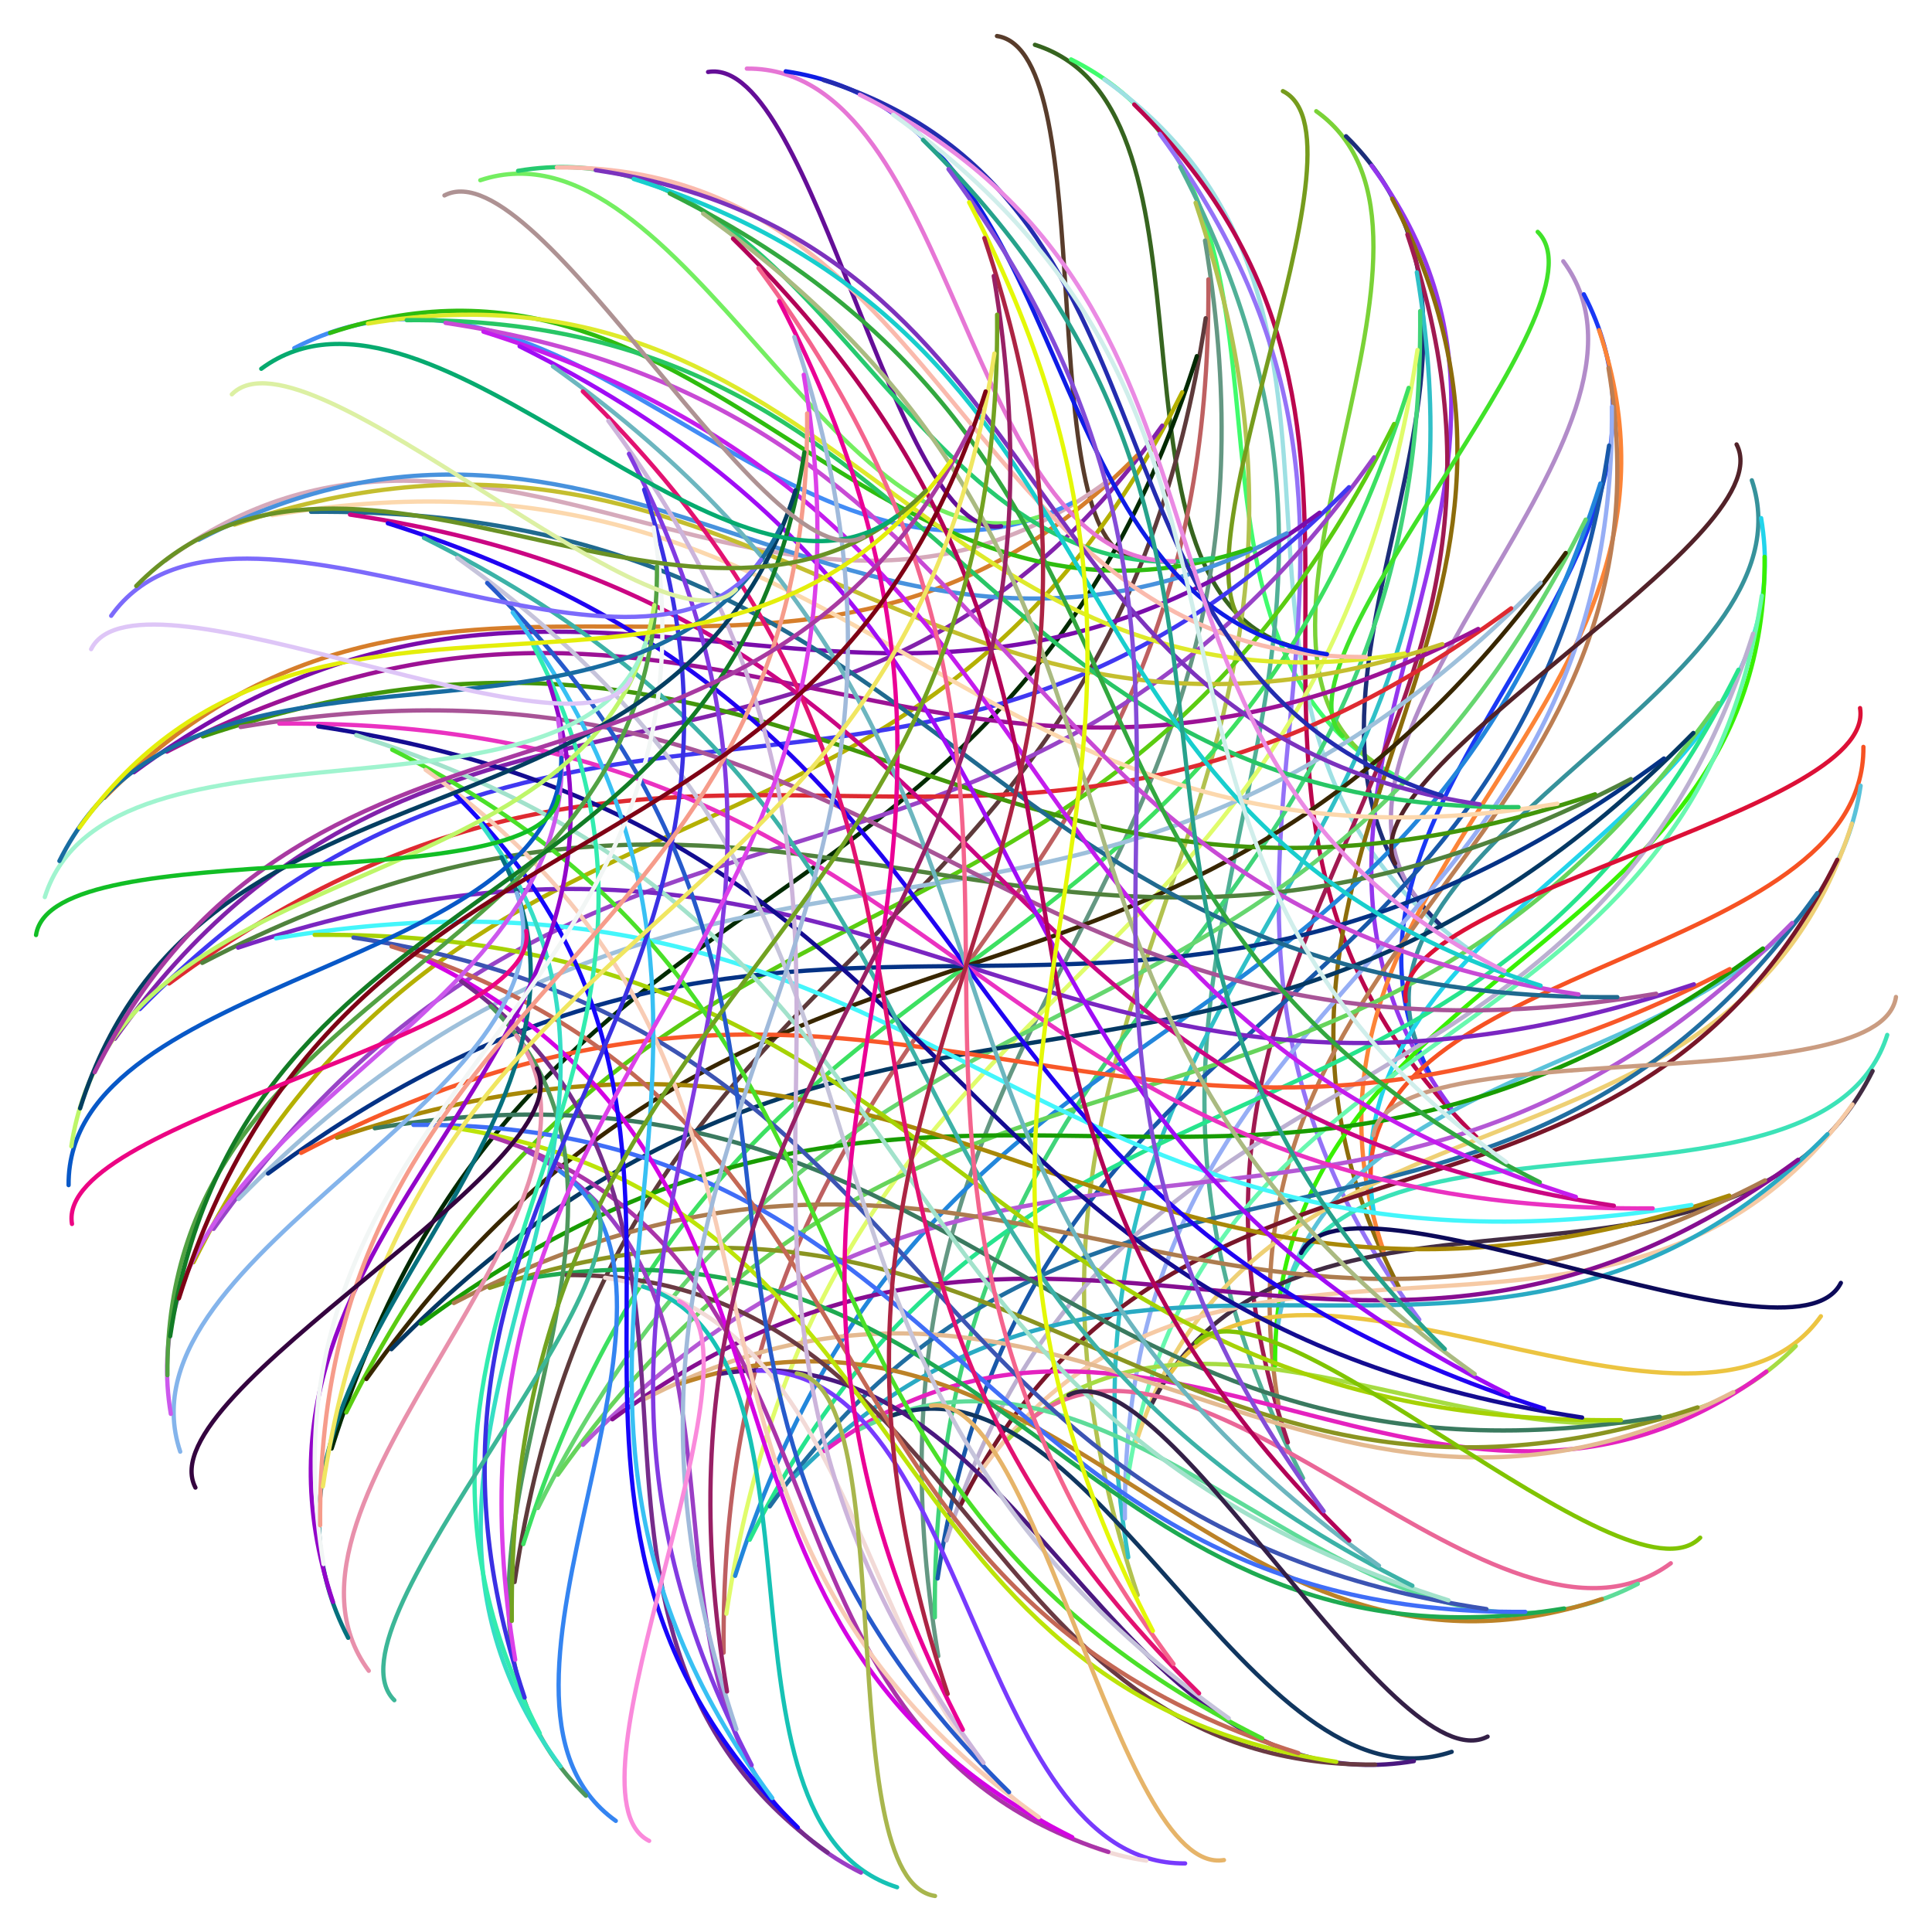 <?xml version="1.0" encoding="UTF-8"?>
<svg enable-background="new 0 0 1662 1662" version="1.1" viewBox="0 0 1662 1662" xml:space="preserve" xmlns="http://www.w3.org/2000/svg">
<path d="m824.25 31.028c83.945-0.708 167.48 11.8 247.54 37.067s155.64 62.977 223.96 111.75c68.33 48.769 128.56 107.99 178.47 175.49s88.895 142.43 115.51 222.05c26.614 79.618 40.531 162.93 41.24 246.87 0.708 83.945-11.8 167.48-37.067 247.54s-62.977 155.64-111.75 223.96c-48.769 68.33-107.99 128.56-175.49 178.47s-142.43 88.895-222.05 115.51c-79.618 26.614-162.93 40.531-246.87 41.24-83.945 0.708-167.48-11.8-247.54-37.067s-155.64-62.977-223.97-111.75-128.56-107.99-178.47-175.49-88.895-142.43-115.51-222.05-40.531-162.93-41.24-246.87 11.8-167.48 37.067-247.54 62.978-155.64 111.75-223.97 107.99-128.56 175.49-178.47 142.43-88.895 222.05-115.51 162.93-40.531 246.87-41.24z" display="none"/>

	
		<path d="m857.64 31c91.108 13.643 27.879 435.89 118.99 449.53" fill="none" stroke="#583C2B" stroke-linecap="round" stroke-miterlimit="10" stroke-width="3.681"/>
	
	
		<path d="m890.28 38.545c173.54 54.772 45.037 461.93 218.58 516.7" fill="none" stroke="#36641F" stroke-linecap="round" stroke-miterlimit="10" stroke-width="3.681"/>
	
	
		<path d="m921.34 51.102c239.23 119.36 48.615 501.4 287.85 620.76" fill="none" stroke="#40FC6D" stroke-linecap="round" stroke-miterlimit="10" stroke-width="3.681"/>
	
	
		<path d="m950.05 68.364c281.74 201.09 33.713 548.61 315.46 749.7" fill="none" stroke="#9EE0E3" stroke-linecap="round" stroke-miterlimit="10" stroke-width="3.681"/>
	
	
		<path d="m975.7 89.903c296.92 291.95-2.418 596.39 294.5 888.35" fill="none" stroke="#BA064D" stroke-linecap="round" stroke-miterlimit="10" stroke-width="3.681"/>
	
	
		<path d="m997.67 115.19c283.28 383.06-60.001 636.92 223.28 1020" fill="none" stroke="#9472F7" stroke-linecap="round" stroke-miterlimit="10" stroke-width="3.681"/>
	
	
		<path d="m1015.4 143.6c242.15 465.5-136.62 662.53 105.54 1128" fill="none" stroke="#50B097" stroke-linecap="round" stroke-miterlimit="10" stroke-width="3.681"/>
	
	
		<path d="m1028.5 174.44c177.56 531.18-227.37 666.54-49.804 1197.7" fill="none" stroke="#B2C24F" stroke-linecap="round" stroke-miterlimit="10" stroke-width="3.681"/>
	
	
		<path d="m1036.6 206.95c95.834 573.7-325.28 644.04-229.45 1217.7" fill="none" stroke="#649883" stroke-linecap="round" stroke-miterlimit="10" stroke-width="3.681"/>
	
	
		<path d="m1039.5 240.32c4.969 588.88-421.97 592.48-417 1181.4" fill="none" stroke="#BE6061" stroke-linecap="round" stroke-miterlimit="10" stroke-width="3.681"/>
	
	
		<path d="m1037.2 273.74c-86.138 575.23-508.38 512-594.52 1087.2" fill="none" stroke="#5E3A3B" stroke-linecap="round" stroke-miterlimit="10" stroke-width="3.681"/>
	
	
		<path d="m1029.6 306.37c-168.57 534.11-575.73 405.6-744.3 939.71" fill="none" stroke="#022A03" stroke-linecap="round" stroke-miterlimit="10" stroke-width="3.681"/>
	
	
		<path d="m1017 337.43c-234.26 469.52-616.3 278.9-850.56 748.42" fill="none" stroke="#B4B001" stroke-linecap="round" stroke-miterlimit="10" stroke-width="3.681"/>
	
	
		<path d="m999.79 366.14c-276.78 387.79-624.29 139.76-901.07 527.54" fill="none" stroke="#8222AB" stroke-linecap="round" stroke-miterlimit="10" stroke-width="3.681"/>
	
	
		<path d="m978.25 391.79c-291.95 296.92-596.39-2.418-888.35 294.5" fill="none" stroke="#D67E2B" stroke-linecap="round" stroke-miterlimit="10" stroke-width="3.681"/>
	
	
		<path d="m952.96 413.76c-278.31 205.82-532.17-137.47-810.48 68.35" fill="none" stroke="#D6AABB" stroke-linecap="round" stroke-miterlimit="10" stroke-width="3.681"/>
	
	
		<path d="m924.55 431.51c-237.18 123.38-434.22-255.39-671.4-132" fill="none" stroke="#428CF5" stroke-linecap="round" stroke-miterlimit="10" stroke-width="3.681"/>
	
	
		<path d="m893.71 444.59c-172.59 57.693-307.95-347.23-480.54-289.54" fill="none" stroke="#74EE61" stroke-linecap="round" stroke-miterlimit="10" stroke-width="3.681"/>
	
	
		<path d="m861.2 452.68c-90.865 15.179-161.21-405.94-252.08-390.76" fill="none" stroke="#640E97" stroke-linecap="round" stroke-miterlimit="10" stroke-width="3.681"/>
	
	
		<path d="m1103.6 78.389c82.433 41.129-108.18 423.17-25.749 464.3" fill="none" stroke="#769C1D" stroke-linecap="round" stroke-miterlimit="10" stroke-width="3.681"/>
	
	
		<path d="m1132.3 95.65c148.12 105.72-99.91 453.24 48.212 558.95" fill="none" stroke="#7AD237" stroke-linecap="round" stroke-miterlimit="10" stroke-width="3.681"/>
	
	
		<path d="m1157.9 117.19c190.64 187.45-108.7 491.88 81.931 679.33" fill="none" stroke="#1C2E79" stroke-linecap="round" stroke-miterlimit="10" stroke-width="3.681"/>
	
	
		<path d="m1179.9 142.48c205.82 278.31-137.47 532.17 68.35 810.48" fill="none" stroke="#9436ED" stroke-linecap="round" stroke-miterlimit="10" stroke-width="3.681"/>
	
	
		<path d="m1197.6 170.89c192.17 369.42-186.6 566.46 5.577 935.87" fill="none" stroke="#8C6C0B" stroke-linecap="round" stroke-miterlimit="10" stroke-width="3.681"/>
	
	
		<path d="m1210.7 201.73c151.04 451.85-253.88 587.21-102.84 1039.1" fill="none" stroke="#A01A51" stroke-linecap="round" stroke-miterlimit="10" stroke-width="3.681"/>
	
	
		<path d="m1218.8 234.24c86.454 517.54-334.66 587.89-248.21 1105.4" fill="none" stroke="#30C0C7" stroke-linecap="round" stroke-miterlimit="10" stroke-width="3.681"/>
	
	
		<path d="m1221.7 267.61c4.726 560.06-422.21 563.66-417.48 1123.7" fill="none" stroke="#40D479" stroke-linecap="round" stroke-miterlimit="10" stroke-width="3.681"/>
	
	
		<path d="m1219.4 301.02c-86.139 575.24-508.38 512.01-594.52 1087.2" fill="none" stroke="#E0FC6B" stroke-linecap="round" stroke-miterlimit="10" stroke-width="3.681"/>
	
	
		<path d="m1211.8 333.66c-177.25 561.59-584.4 433.09-761.65 994.68" fill="none" stroke="#3CE061" stroke-linecap="round" stroke-miterlimit="10" stroke-width="3.681"/>
	
	
		<path d="m1199.3 364.72c-259.68 520.46-641.72 329.85-901.4 850.31" fill="none" stroke="#5ACC11" stroke-linecap="round" stroke-miterlimit="10" stroke-width="3.681"/>
	
	
		<path d="m1182 393.42c-325.37 455.87-672.88 207.84-998.26 663.71" fill="none" stroke="#9844C7" stroke-linecap="round" stroke-miterlimit="10" stroke-width="3.681"/>
	
	
		<path d="m1160.5 419.08c-367.88 374.15-672.32 74.804-1040.2 448.95" fill="none" stroke="#4038F1" stroke-linecap="round" stroke-miterlimit="10" stroke-width="3.681"/>
	
	
		<path d="m1135.2 441.05c-383.06 283.28-636.92-60.001-1020 223.28" fill="none" stroke="#7A0CAB" stroke-linecap="round" stroke-miterlimit="10" stroke-width="3.681"/>
	
	
		<path d="m1106.8 458.79c-369.42 192.17-566.46-186.6-935.88 5.577" fill="none" stroke="#4892DD" stroke-linecap="round" stroke-miterlimit="10" stroke-width="3.681"/>
	
	
		<path d="m1075.9 471.87c-328.29 109.74-463.65-295.19-791.94-185.45" fill="none" stroke="#2EBC0F" stroke-linecap="round" stroke-miterlimit="10" stroke-width="3.681"/>
	
	
		<path d="m1043.4 479.97c-263.7 44.051-334.05-377.07-597.75-333.02" fill="none" stroke="#26CA6F" stroke-linecap="round" stroke-miterlimit="10" stroke-width="3.681"/>
	
	
		<path d="m1010 482.88c-181.97 1.536-185.58-425.4-367.55-423.86" fill="none" stroke="#E676D5" stroke-linecap="round" stroke-miterlimit="10" stroke-width="3.681"/>
	
	
		<path d="m1322.8 199.45c65.689 64.59-233.65 369.03-167.96 433.62" fill="none" stroke="#40E229" stroke-linecap="round" stroke-miterlimit="10" stroke-width="3.681"/>
	
	
		<path d="m1344.8 224.74c108.2 146.32-235.08 400.18-126.87 546.5" fill="none" stroke="#B28CC9" stroke-linecap="round" stroke-miterlimit="10" stroke-width="3.681"/>
	
	
		<path d="m1362.5 253.15c123.38 237.18-255.38 434.22-132 671.4" fill="none" stroke="#1A38F5" stroke-linecap="round" stroke-miterlimit="10" stroke-width="3.681"/>
	
	
		<path d="m1375.6 283.99c109.74 328.29-295.19 463.65-185.45 791.94" fill="none" stroke="#FC8437" stroke-linecap="round" stroke-miterlimit="10" stroke-width="3.681"/>
	
	
		<path d="m1383.7 316.49c68.61 410.72-352.51 481.07-283.9 891.79" fill="none" stroke="#BC7E53" stroke-linecap="round" stroke-miterlimit="10" stroke-width="3.681"/>
	
	
		<path d="m1386.6 349.86c4.02 476.41-422.92 480.02-418.9 956.43" fill="none" stroke="#96AEF5" stroke-linecap="round" stroke-miterlimit="10" stroke-width="3.681"/>
	
	
		<path d="m1384.2 383.28c-77.707 518.93-499.95 455.7-577.66 974.62" fill="none" stroke="#1858A9" stroke-linecap="round" stroke-miterlimit="10" stroke-width="3.681"/>
	
	
		<path d="m1376.7 415.92c-168.57 534.11-575.73 405.6-744.3 939.71" fill="none" stroke="#2286DB" stroke-linecap="round" stroke-miterlimit="10" stroke-width="3.681"/>
	
	
		<path d="m1364.1 446.97c-259.68 520.46-641.72 329.85-901.4 850.31" fill="none" stroke="#66D66F" stroke-linecap="round" stroke-miterlimit="10" stroke-width="3.681"/>
	
	
		<path d="m1346.9 475.68c-342.11 479.33-689.63 231.3-1031.7 710.63" fill="none" stroke="#382600" stroke-linecap="round" stroke-miterlimit="10" stroke-width="3.681"/>
	
	
		<path d="m1325.3 501.34c-407.8 414.74-712.24 115.4-1120 530.14" fill="none" stroke="#9EC0DB" stroke-linecap="round" stroke-miterlimit="10" stroke-width="3.681"/>
	
	
		<path d="m1300 523.31c-450.32 333.02-704.18-10.264-1154.5 322.75" fill="none" stroke="#DE2A31" stroke-linecap="round" stroke-miterlimit="10" stroke-width="3.681"/>
	
	
		<path d="m1271.6 541.05c-465.5 242.15-662.53-136.62-1128 105.54" fill="none" stroke="#9C1295" stroke-linecap="round" stroke-miterlimit="10" stroke-width="3.681"/>
	
	
		<path d="m1240.8 554.13c-451.85 151.04-587.21-253.88-1039.1-102.84" fill="none" stroke="#C4BE2F" stroke-linecap="round" stroke-miterlimit="10" stroke-width="3.681"/>
	
	
		<path d="m1208.3 562.22c-410.72 68.61-481.07-352.51-891.79-283.9" fill="none" stroke="#DEEA2B" stroke-linecap="round" stroke-miterlimit="10" stroke-width="3.681"/>
	
	
		<path d="m1174.9 565.14c-346.13 2.921-349.74-424.02-695.87-421.1" fill="none" stroke="#FABAAD" stroke-linecap="round" stroke-miterlimit="10" stroke-width="3.681"/>
	
	
		<path d="m1141.5 562.79c-264.41-39.594-201.18-461.84-465.58-501.43" fill="none" stroke="#0E1CE5" stroke-linecap="round" stroke-miterlimit="10" stroke-width="3.681"/>
	
	
		<path d="m1493.9 382.33c42.515 81.727-336.25 278.76-293.74 360.49" fill="none" stroke="#522229" stroke-linecap="round" stroke-miterlimit="10" stroke-width="3.681"/>
	
	
		<path d="m1507 413.17c57.693 172.59-347.23 307.95-289.54 480.54" fill="none" stroke="#36929B" stroke-linecap="round" stroke-miterlimit="10" stroke-width="3.681"/>
	
	
		<path d="m1515 445.67c44.05 263.7-377.07 334.05-333.02 597.75" fill="none" stroke="#22D4EB" stroke-linecap="round" stroke-miterlimit="10" stroke-width="3.681"/>
	
	
		<path d="m1518 479.04c2.921 346.13-424.02 349.74-421.1 695.87" fill="none" stroke="#38F001" stroke-linecap="round" stroke-miterlimit="10" stroke-width="3.681"/>
	
	
		<path d="m1515.6 512.46c-61.669 411.82-483.91 348.59-545.58 760.42" fill="none" stroke="#68F8AF" stroke-linecap="round" stroke-miterlimit="10" stroke-width="3.681"/>
	
	
		<path d="m1508.1 545.1c-143.4 454.34-550.55 325.83-693.95 780.17" fill="none" stroke="#BCB0D1" stroke-linecap="round" stroke-miterlimit="10" stroke-width="3.681"/>
	
	
		<path d="m1495.5 576.15c-234.26 469.52-616.3 278.9-850.56 748.42" fill="none" stroke="#26E48D" stroke-linecap="round" stroke-miterlimit="10" stroke-width="3.681"/>
	
	
		<path d="m1478.2 604.86c-325.37 455.87-672.89 207.84-998.26 663.71" fill="none" stroke="#66D45B" stroke-linecap="round" stroke-miterlimit="10" stroke-width="3.681"/>
	
	
		<path d="m1456.7 630.52c-407.8 414.74-712.24 115.4-1120 530.14" fill="none" stroke="#043863" stroke-linecap="round" stroke-miterlimit="10" stroke-width="3.681"/>
	
	
		<path d="m1431.4 652.49c-473.49 350.15-727.35 6.873-1200.8 357.03" fill="none" stroke="#043285" stroke-linecap="round" stroke-miterlimit="10" stroke-width="3.681"/>
	
	
		<path d="m1403 670.23c-516.01 268.43-713.04-110.34-1229 158.09" fill="none" stroke="#50823D" stroke-linecap="round" stroke-miterlimit="10" stroke-width="3.681"/>
	
	
		<path d="m1372.2 683.31c-531.18 177.56-666.54-227.37-1197.7-49.804" fill="none" stroke="#42960B" stroke-linecap="round" stroke-miterlimit="10" stroke-width="3.681"/>
	
	
		<path d="m1339.7 691.4c-517.54 86.453-587.89-334.66-1105.4-248.21" fill="none" stroke="#FCD8AD" stroke-linecap="round" stroke-miterlimit="10" stroke-width="3.681"/>
	
	
		<path d="m1306.3 694.31c-476.41 4.02-480.02-422.92-956.43-418.9" fill="none" stroke="#28C665" stroke-linecap="round" stroke-miterlimit="10" stroke-width="3.681"/>
	
	
		<path d="m1272.9 691.97c-411.82-61.669-348.59-483.91-760.42-545.58" fill="none" stroke="#7C32BD" stroke-linecap="round" stroke-miterlimit="10" stroke-width="3.681"/>
	
	
		<path d="m1240.2 684.42c-330.1-104.18-201.59-511.34-531.69-615.52" fill="none" stroke="#242CAF" stroke-linecap="round" stroke-miterlimit="10" stroke-width="3.681"/>
	
	
		<path d="m1600.1 609.13c15.179 90.865-405.94 161.21-390.76 252.08" fill="none" stroke="#DC1037" stroke-linecap="round" stroke-miterlimit="10" stroke-width="3.681"/>
	
	
		<path d="m1603 642.5c1.536 181.97-425.4 185.58-423.86 367.55" fill="none" stroke="#F65223" stroke-linecap="round" stroke-miterlimit="10" stroke-width="3.681"/>
	
	
		<path d="m1600.6 675.92c-39.594 264.41-461.84 201.18-501.43 465.58" fill="none" stroke="#5AC2D9" stroke-linecap="round" stroke-miterlimit="10" stroke-width="3.681"/>
	
	
		<path d="m1593.1 708.55c-104.18 330.1-511.34 201.59-615.52 531.69" fill="none" stroke="#EED075" stroke-linecap="round" stroke-miterlimit="10" stroke-width="3.681"/>
	
	
		<path d="m1580.5 739.61c-185.91 372.61-567.95 182-753.86 554.6" fill="none" stroke="#781629" stroke-linecap="round" stroke-miterlimit="10" stroke-width="3.681"/>
	
	
		<path d="m1563.3 768.32c-276.78 387.79-624.29 139.76-901.07 527.54" fill="none" stroke="#206EA1" stroke-linecap="round" stroke-miterlimit="10" stroke-width="3.681"/>
	
	
		<path d="m1541.7 793.97c-367.88 374.15-672.32 74.804-1040.2 448.95" fill="none" stroke="#B458D5" stroke-linecap="round" stroke-miterlimit="10" stroke-width="3.681"/>
	
	
		<path d="m1516.5 815.94c-450.32 333.02-704.18-10.265-1154.5 322.75" fill="none" stroke="#189C01" stroke-linecap="round" stroke-miterlimit="10" stroke-width="3.681"/>
	
	
		<path d="m1488 833.68c-516.01 268.43-713.04-110.34-1229 158.09" fill="none" stroke="#F85829" stroke-linecap="round" stroke-miterlimit="10" stroke-width="3.681"/>
	
	
		<path d="m1457.2 846.76c-558.52 186.7-693.88-218.23-1252.4-31.528" fill="none" stroke="#7A26C1" stroke-linecap="round" stroke-miterlimit="10" stroke-width="3.681"/>
	
	
		<path d="m1424.7 854.86c-573.7 95.834-644.05-325.28-1217.7-229.45" fill="none" stroke="#A85497" stroke-linecap="round" stroke-miterlimit="10" stroke-width="3.681"/>
	
	
		<path d="m1391.3 857.77c-560.06 4.726-563.66-422.21-1123.7-417.48" fill="none" stroke="#206A8F" stroke-linecap="round" stroke-miterlimit="10" stroke-width="3.681"/>
	
	
		<path d="m1357.9 855.42c-518.93-77.707-455.7-499.95-974.62-577.66" fill="none" stroke="#C84AD5" stroke-linecap="round" stroke-miterlimit="10" stroke-width="3.681"/>
	
	
		<path d="m1325.3 847.88c-454.34-143.4-325.83-550.55-780.17-693.95" fill="none" stroke="#18CECD" stroke-linecap="round" stroke-miterlimit="10" stroke-width="3.681"/>
	
	
		<path d="m1294.2 835.32c-372.61-185.91-182-567.95-554.6-753.86" fill="none" stroke="#EA8AE3" stroke-linecap="round" stroke-miterlimit="10" stroke-width="3.681"/>
	
	
		<path d="m1631 857.64c-13.643 91.108-435.89 27.879-449.53 118.99" fill="none" stroke="#CA9C81" stroke-linecap="round" stroke-miterlimit="10" stroke-width="3.681"/>
	
	
		<path d="m1623.5 890.28c-54.772 173.54-461.93 45.037-516.7 218.58" fill="none" stroke="#3CE2B7" stroke-linecap="round" stroke-miterlimit="10" stroke-width="3.681"/>
	
	
		<path d="m1610.9 921.34c-119.36 239.23-501.4 48.615-620.76 287.85" fill="none" stroke="#422C43" stroke-linecap="round" stroke-miterlimit="10" stroke-width="3.681"/>
	
	
		<path d="m1593.6 950.05c-201.09 281.74-548.61 33.713-749.7 315.46" fill="none" stroke="#F6CAA5" stroke-linecap="round" stroke-miterlimit="10" stroke-width="3.681"/>
	
	
		<path d="m1572.1 975.7c-291.95 296.92-596.39-2.418-888.35 294.5" fill="none" stroke="#2AAAC3" stroke-linecap="round" stroke-miterlimit="10" stroke-width="3.681"/>
	
	
		<path d="m1546.8 997.67c-383.06 283.28-636.92-60.001-1020 223.28" fill="none" stroke="#860E91" stroke-linecap="round" stroke-miterlimit="10" stroke-width="3.681"/>
	
	
		<path d="m1518.4 1015.4c-465.5 242.15-662.53-136.62-1128 105.54" fill="none" stroke="#AC7C4F" stroke-linecap="round" stroke-miterlimit="10" stroke-width="3.681"/>
	
	
		<path d="m1487.6 1028.5c-531.18 177.56-666.54-227.36-1197.7-49.804" fill="none" stroke="#A88807" stroke-linecap="round" stroke-miterlimit="10" stroke-width="3.681"/>
	
	
		<path d="m1455.1 1036.6c-573.7 95.834-644.04-325.28-1217.7-229.45" fill="none" stroke="#44F6FB" stroke-linecap="round" stroke-miterlimit="10" stroke-width="3.681"/>
	
	
		<path d="m1421.7 1039.5c-588.88 4.969-592.48-421.97-1181.4-417" fill="none" stroke="#EA32C1" stroke-linecap="round" stroke-miterlimit="10" stroke-width="3.681"/>
	
	
		<path d="m1388.3 1037.2c-575.24-86.138-512.01-508.38-1087.2-594.52" fill="none" stroke="#CA0683" stroke-linecap="round" stroke-miterlimit="10" stroke-width="3.681"/>
	
	
		<path d="m1355.6 1029.6c-534.11-168.57-405.6-575.73-939.71-744.3" fill="none" stroke="#C41CED" stroke-linecap="round" stroke-miterlimit="10" stroke-width="3.681"/>
	
	
		<path d="m1324.6 1017c-469.52-234.26-278.9-616.3-748.42-850.56" fill="none" stroke="#32A83F" stroke-linecap="round" stroke-miterlimit="10" stroke-width="3.681"/>
	
	
		<path d="m1295.9 999.79c-387.79-276.78-139.76-624.29-527.54-901.07" fill="none" stroke="#D0EEEB" stroke-linecap="round" stroke-miterlimit="10" stroke-width="3.681"/>
	
	
		<path d="m1583.6 1103.6c-41.129 82.433-423.17-108.18-464.3-25.749" fill="none" stroke="#0C0A59" stroke-linecap="round" stroke-miterlimit="10" stroke-width="3.681"/>
	
	
		<path d="m1566.4 1132.3c-105.72 148.12-453.24-99.91-558.95 48.212" fill="none" stroke="#ECC441" stroke-linecap="round" stroke-miterlimit="10" stroke-width="3.681"/>
	
	
		<path d="m1544.8 1157.9c-187.45 190.64-491.88-108.7-679.33 81.931" fill="none" stroke="#A6DC43" stroke-linecap="round" stroke-miterlimit="10" stroke-width="3.681"/>
	
	
		<path d="m1519.5 1179.9c-278.31 205.82-532.17-137.47-810.48 68.35" fill="none" stroke="#E422BF" stroke-linecap="round" stroke-miterlimit="10" stroke-width="3.681"/>
	
	
		<path d="m1491.1 1197.6c-369.42 192.17-566.46-186.6-935.87 5.577" fill="none" stroke="#E4BA91" stroke-linecap="round" stroke-miterlimit="10" stroke-width="3.681"/>
	
	
		<path d="m1460.3 1210.7c-451.85 151.04-587.21-253.88-1039.1-102.84" fill="none" stroke="#8A9421" stroke-linecap="round" stroke-miterlimit="10" stroke-width="3.681"/>
	
	
		<path d="m1427.8 1218.8c-517.54 86.453-587.89-334.66-1105.4-248.21" fill="none" stroke="#3A7A5F" stroke-linecap="round" stroke-miterlimit="10" stroke-width="3.681"/>
	
	
		<path d="m1394.4 1221.7c-560.06 4.726-563.66-422.21-1123.7-417.48" fill="none" stroke="#A6D205" stroke-linecap="round" stroke-miterlimit="10" stroke-width="3.681"/>
	
	
		<path d="m1361 1219.4c-575.24-86.139-512.01-508.38-1087.2-594.52" fill="none" stroke="#140C91" stroke-linecap="round" stroke-miterlimit="10" stroke-width="3.681"/>
	
	
		<path d="m1328.3 1211.8c-561.59-177.25-433.09-584.4-994.68-761.65" fill="none" stroke="#2002F1" stroke-linecap="round" stroke-miterlimit="10" stroke-width="3.681"/>
	
	
		<path d="m1297.3 1199.3c-520.46-259.68-329.85-641.72-850.31-901.4" fill="none" stroke="#A00CF5" stroke-linecap="round" stroke-miterlimit="10" stroke-width="3.681"/>
	
	
		<path d="m1268.6 1182c-455.87-325.37-207.84-672.88-663.71-998.26" fill="none" stroke="#AABA81" stroke-linecap="round" stroke-miterlimit="10" stroke-width="3.681"/>
	
	
		<path d="m1242.9 1160.5c-374.15-367.88-74.804-672.32-448.95-1040.2" fill="none" stroke="#26A28B" stroke-linecap="round" stroke-miterlimit="10" stroke-width="3.681"/>
	
	
		<path d="m1462.6 1322.8c-64.59 65.689-369.03-233.65-433.62-167.96" fill="none" stroke="#80C401" stroke-linecap="round" stroke-miterlimit="10" stroke-width="3.681"/>
	
	
		<path d="m1437.3 1344.8c-146.32 108.2-400.18-235.08-546.5-126.87" fill="none" stroke="#EA6697" stroke-linecap="round" stroke-miterlimit="10" stroke-width="3.681"/>
	
	
		<path d="m1408.9 1362.5c-237.18 123.38-434.22-255.38-671.4-132" fill="none" stroke="#5EDC99" stroke-linecap="round" stroke-miterlimit="10" stroke-width="3.681"/>
	
	
		<path d="m1378 1375.6c-328.29 109.74-463.65-295.19-791.94-185.45" fill="none" stroke="#BC8227" stroke-linecap="round" stroke-miterlimit="10" stroke-width="3.681"/>
	
	
		<path d="m1345.5 1383.7c-410.72 68.61-481.07-352.51-891.79-283.9" fill="none" stroke="#1EAA51" stroke-linecap="round" stroke-miterlimit="10" stroke-width="3.681"/>
	
	
		<path d="m1312.1 1386.6c-476.41 4.02-480.02-422.92-956.43-418.9" fill="none" stroke="#406EF7" stroke-linecap="round" stroke-miterlimit="10" stroke-width="3.681"/>
	
	
		<path d="m1278.7 1384.2c-518.93-77.707-455.7-499.95-974.62-577.66" fill="none" stroke="#3C54B3" stroke-linecap="round" stroke-miterlimit="10" stroke-width="3.681"/>
	
	
		<path d="m1246.1 1376.7c-534.1-168.57-405.6-575.73-939.71-744.3" fill="none" stroke="#A2E2CB" stroke-linecap="round" stroke-miterlimit="10" stroke-width="3.681"/>
	
	
		<path d="m1215 1364.1c-520.46-259.68-329.85-641.72-850.31-901.4" fill="none" stroke="#3CB2A7" stroke-linecap="round" stroke-miterlimit="10" stroke-width="3.681"/>
	
	
		<path d="m1186.3 1346.9c-479.33-342.11-231.3-689.63-710.63-1031.7" fill="none" stroke="#6CB6BF" stroke-linecap="round" stroke-miterlimit="10" stroke-width="3.681"/>
	
	
		<path d="m1160.7 1325.3c-414.74-407.8-115.4-712.24-530.14-1120" fill="none" stroke="#B20257" stroke-linecap="round" stroke-miterlimit="10" stroke-width="3.681"/>
	
	
		<path d="m1138.7 1300c-333.02-450.32 10.265-704.18-322.75-1154.5" fill="none" stroke="#844CD7" stroke-linecap="round" stroke-miterlimit="10" stroke-width="3.681"/>
	
	
		<path d="m1279.7 1493.9c-81.727 42.515-278.76-336.25-360.49-293.74" fill="none" stroke="#342047" stroke-linecap="round" stroke-miterlimit="10" stroke-width="3.681"/>
	
	
		<path d="m1248.8 1507c-172.59 57.693-307.95-347.23-480.54-289.54" fill="none" stroke="#10365F" stroke-linecap="round" stroke-miterlimit="10" stroke-width="3.681"/>
	
	
		<path d="m1216.3 1515c-263.7 44.05-334.05-377.07-597.75-333.02" fill="none" stroke="#4A187F" stroke-linecap="round" stroke-miterlimit="10" stroke-width="3.681"/>
	
	
		<path d="m1183 1518c-346.13 2.921-349.74-424.02-695.87-421.1" fill="none" stroke="#6A3A43" stroke-linecap="round" stroke-miterlimit="10" stroke-width="3.681"/>
	
	
		<path d="m1149.5 1515.6c-411.82-61.669-348.59-483.91-760.42-545.58" fill="none" stroke="#BCE409" stroke-linecap="round" stroke-miterlimit="10" stroke-width="3.681"/>
	
	
		<path d="m1116.9 1508.1c-454.34-143.4-325.83-550.55-780.17-693.95" fill="none" stroke="#C46855" stroke-linecap="round" stroke-miterlimit="10" stroke-width="3.681"/>
	
	
		<path d="m1085.8 1495.5c-469.52-234.26-278.9-616.3-748.42-850.56" fill="none" stroke="#4AE029" stroke-linecap="round" stroke-miterlimit="10" stroke-width="3.681"/>
	
	
		<path d="m1057.1 1478.2c-455.87-325.37-207.84-672.89-663.71-998.26" fill="none" stroke="#C6C4DB" stroke-linecap="round" stroke-miterlimit="10" stroke-width="3.681"/>
	
	
		<path d="m1031.5 1456.7c-414.74-407.8-115.4-712.24-530.14-1120" fill="none" stroke="#E21271" stroke-linecap="round" stroke-miterlimit="10" stroke-width="3.681"/>
	
	
		<path d="m1009.5 1431.4c-350.15-473.49-6.873-727.35-357.03-1200.8" fill="none" stroke="#F4648D" stroke-linecap="round" stroke-miterlimit="10" stroke-width="3.681"/>
	
	
		<path d="m991.77 1403c-268.43-516.01 110.34-713.04-158.09-1229" fill="none" stroke="#E4F807" stroke-linecap="round" stroke-miterlimit="10" stroke-width="3.681"/>
	
	
		<path d="m1052.9 1600.1c-90.865 15.179-161.21-405.94-252.08-390.76" fill="none" stroke="#E6B469" stroke-linecap="round" stroke-miterlimit="10" stroke-width="3.681"/>
	
	
		<path d="m1019.5 1603c-181.97 1.536-185.58-425.4-367.55-423.86" fill="none" stroke="#783AFD" stroke-linecap="round" stroke-miterlimit="10" stroke-width="3.681"/>
	
	
		<path d="m986.08 1600.6c-264.41-39.594-201.18-461.84-465.58-501.43" fill="none" stroke="#F2DAD7" stroke-linecap="round" stroke-miterlimit="10" stroke-width="3.681"/>
	
	
		<path d="m953.45 1593.1c-330.1-104.18-201.59-511.34-531.69-615.52" fill="none" stroke="#AA34A9" stroke-linecap="round" stroke-miterlimit="10" stroke-width="3.681"/>
	
	
		<path d="m922.39 1580.5c-372.61-185.91-182-567.95-554.6-753.86" fill="none" stroke="#D402E3" stroke-linecap="round" stroke-miterlimit="10" stroke-width="3.681"/>
	
	
		<path d="m893.68 1563.3c-387.79-276.78-139.76-624.29-527.54-901.07" fill="none" stroke="#F8CCB5" stroke-linecap="round" stroke-miterlimit="10" stroke-width="3.681"/>
	
	
		<path d="m868.03 1541.7c-374.15-367.88-74.804-672.32-448.95-1040.2" fill="none" stroke="#265ACB" stroke-linecap="round" stroke-miterlimit="10" stroke-width="3.681"/>
	
	
		<path d="m846.06 1516.5c-333.02-450.32 10.265-704.18-322.75-1154.5" fill="none" stroke="#CCB4DB" stroke-linecap="round" stroke-miterlimit="10" stroke-width="3.681"/>
	
	
		<path d="m828.32 1488c-268.43-516.01 110.34-713.04-158.09-1229" fill="none" stroke="#EA0095" stroke-linecap="round" stroke-miterlimit="10" stroke-width="3.681"/>
	
	
		<path d="m815.24 1457.2c-186.7-558.52 218.23-693.88 31.528-1252.4" fill="none" stroke="#AC2443" stroke-linecap="round" stroke-miterlimit="10" stroke-width="3.681"/>
	
	
		<path d="m804.36 1631c-91.108-13.643-27.879-435.89-118.99-449.53" fill="none" stroke="#A8B64D" stroke-linecap="round" stroke-miterlimit="10" stroke-width="3.681"/>
	
	
		<path d="m771.72 1623.5c-173.54-54.772-45.037-461.93-218.58-516.7" fill="none" stroke="#16C2B5" stroke-linecap="round" stroke-miterlimit="10" stroke-width="3.681"/>
	
	
		<path d="m740.66 1610.9c-239.23-119.36-48.615-501.4-287.85-620.76" fill="none" stroke="#9A3EC5" stroke-linecap="round" stroke-miterlimit="10" stroke-width="3.681"/>
	
	
		<path d="m711.95 1593.6c-281.74-201.09-33.713-548.61-315.46-749.7" fill="none" stroke="#762C8B" stroke-linecap="round" stroke-miterlimit="10" stroke-width="3.681"/>
	
	
		<path d="m686.3 1572.1c-296.92-291.95 2.418-596.39-294.5-888.35" fill="none" stroke="#1606FB" stroke-linecap="round" stroke-miterlimit="10" stroke-width="3.681"/>
	
	
		<path d="m664.33 1546.8c-283.28-383.06 60.001-636.92-223.28-1020" fill="none" stroke="#38C0F3" stroke-linecap="round" stroke-miterlimit="10" stroke-width="3.681"/>
	
	
		<path d="m646.59 1518.4c-242.15-465.5 136.62-662.53-105.54-1128" fill="none" stroke="#823AE1" stroke-linecap="round" stroke-miterlimit="10" stroke-width="3.681"/>
	
	
		<path d="m633.51 1487.6c-177.56-531.18 227.36-666.54 49.804-1197.7" fill="none" stroke="#A0BADB" stroke-linecap="round" stroke-miterlimit="10" stroke-width="3.681"/>
	
	
		<path d="m625.41 1455.1c-95.834-573.7 325.28-644.04 229.45-1217.7" fill="none" stroke="#982065" stroke-linecap="round" stroke-miterlimit="10" stroke-width="3.681"/>
	
	
		<path d="m558.44 1583.6c-82.433-41.129 108.18-423.17 25.749-464.3" fill="none" stroke="#FA8ADB" stroke-linecap="round" stroke-miterlimit="10" stroke-width="3.681"/>
	
	
		<path d="m529.74 1566.4c-148.12-105.72 99.91-453.24-48.212-558.95" fill="none" stroke="#3484F1" stroke-linecap="round" stroke-miterlimit="10" stroke-width="3.681"/>
	
	
		<path d="m504.08 1544.8c-190.64-187.45 108.7-491.88-81.931-679.33" fill="none" stroke="#4E985D" stroke-linecap="round" stroke-miterlimit="10" stroke-width="3.681"/>
	
	
		<path d="m482.11 1519.5c-205.82-278.31 137.47-532.17-68.35-810.48" fill="none" stroke="#36DEC5" stroke-linecap="round" stroke-miterlimit="10" stroke-width="3.681"/>
	
	
		<path d="m464.37 1491.1c-192.17-369.42 186.6-566.46-5.577-935.87" fill="none" stroke="#32ECAF" stroke-linecap="round" stroke-miterlimit="10" stroke-width="3.681"/>
	
	
		<path d="m451.29 1460.3c-151.04-451.85 253.88-587.21 102.84-1039.1" fill="none" stroke="#3A30E3" stroke-linecap="round" stroke-miterlimit="10" stroke-width="3.681"/>
	
	
		<path d="m443.2 1427.8c-86.454-517.54 334.66-587.89 248.21-1105.4" fill="none" stroke="#DC40E9" stroke-linecap="round" stroke-miterlimit="10" stroke-width="3.681"/>
	
	
		<path d="m440.28 1394.4c-4.726-560.06 422.21-563.66 417.48-1123.7" fill="none" stroke="#72A221" stroke-linecap="round" stroke-miterlimit="10" stroke-width="3.681"/>
	
	
		<path d="m339.22 1462.6c-65.689-64.59 233.65-369.03 167.96-433.62" fill="none" stroke="#3CB697" stroke-linecap="round" stroke-miterlimit="10" stroke-width="3.681"/>
	
	
		<path d="m317.25 1437.3c-108.2-146.32 235.08-400.18 126.87-546.5" fill="none" stroke="#E890AB" stroke-linecap="round" stroke-miterlimit="10" stroke-width="3.681"/>
	
	
		<path d="m299.5 1408.9c-123.38-237.18 255.38-434.22 132-671.4" fill="none" stroke="#06707D" stroke-linecap="round" stroke-miterlimit="10" stroke-width="3.681"/>
	
	
		<path d="m286.42 1378c-109.74-328.29 295.19-463.65 185.45-791.94" fill="none" stroke="#9206C9" stroke-linecap="round" stroke-miterlimit="10" stroke-width="3.681"/>
	
	
		<path d="m278.33 1345.5c-68.61-410.72 352.51-481.07 283.9-891.79" fill="none" stroke="#F2F6F5" stroke-linecap="round" stroke-miterlimit="10" stroke-width="3.681"/>
	
	
		<path d="m275.42 1312.1c-4.02-476.41 422.92-480.02 418.9-956.43" fill="none" stroke="#F69C8B" stroke-linecap="round" stroke-miterlimit="10" stroke-width="3.681"/>
	
	
		<path d="m277.76 1278.7c77.707-518.93 499.95-455.7 577.66-974.62" fill="none" stroke="#F0E661" stroke-linecap="round" stroke-miterlimit="10" stroke-width="3.681"/>
	
	
		<path d="m168.12 1279.7c-42.515-81.727 336.25-278.76 293.74-360.49" fill="none" stroke="#34043F" stroke-linecap="round" stroke-miterlimit="10" stroke-width="3.681"/>
	
	
		<path d="m155.04 1248.8c-57.693-172.59 347.23-307.95 289.54-480.54" fill="none" stroke="#84B4EB" stroke-linecap="round" stroke-miterlimit="10" stroke-width="3.681"/>
	
	
		<path d="m146.95 1216.3c-44.05-263.7 377.07-334.05 333.02-597.75" fill="none" stroke="#CC58ED" stroke-linecap="round" stroke-miterlimit="10" stroke-width="3.681"/>
	
	
		<path d="m144.04 1183c-2.921-346.13 424.02-349.74 421.1-695.87" fill="none" stroke="#52A243" stroke-linecap="round" stroke-miterlimit="10" stroke-width="3.681"/>
	
	
		<path d="m146.39 1149.5c61.669-411.82 483.91-348.59 545.58-760.42" fill="none" stroke="#127C25" stroke-linecap="round" stroke-miterlimit="10" stroke-width="3.681"/>
	
	
		<path d="m153.93 1116.9c143.4-454.34 550.55-325.83 693.95-780.17" fill="none" stroke="#7E0215" stroke-linecap="round" stroke-miterlimit="10" stroke-width="3.681"/>
	
	
		<path d="m61.921 1052.9c-15.179-90.865 405.94-161.21 390.76-252.08" fill="none" stroke="#EC0483" stroke-linecap="round" stroke-miterlimit="10" stroke-width="3.681"/>
	
	
		<path d="m59.011 1019.5c-1.536-181.97 425.4-185.58 423.86-367.55" fill="none" stroke="#0858C7" stroke-linecap="round" stroke-miterlimit="10" stroke-width="3.681"/>
	
	
		<path d="m61.357 986.08c39.594-264.41 461.84-201.18 501.43-465.58" fill="none" stroke="#BEF669" stroke-linecap="round" stroke-miterlimit="10" stroke-width="3.681"/>
	
	
		<path d="m68.902 953.45c104.18-330.1 511.34-201.59 615.52-531.69" fill="none" stroke="#043E61" stroke-linecap="round" stroke-miterlimit="10" stroke-width="3.681"/>
	
	
		<path d="m81.46 922.39c185.91-372.61 567.95-182 753.86-554.6" fill="none" stroke="#A83AA1" stroke-linecap="round" stroke-miterlimit="10" stroke-width="3.681"/>
	
	
		<path d="m31 804.36c13.643-91.108 435.89-27.879 449.53-118.99" fill="none" stroke="#12BE25" stroke-linecap="round" stroke-miterlimit="10" stroke-width="3.681"/>
	
	
		<path d="m38.545 771.72c54.772-173.54 461.93-45.037 516.7-218.58" fill="none" stroke="#A0F4CF" stroke-linecap="round" stroke-miterlimit="10" stroke-width="3.681"/>
	
	
		<path d="m51.102 740.66c119.36-239.23 501.4-48.615 620.76-287.85" fill="none" stroke="#186CA1" stroke-linecap="round" stroke-miterlimit="10" stroke-width="3.681"/>
	
	
		<path d="m68.364 711.95c201.09-281.74 548.61-33.713 749.7-315.46" fill="none" stroke="#E4EE0B" stroke-linecap="round" stroke-miterlimit="10" stroke-width="3.681"/>
	
	
		<path d="m78.389 558.44c41.129-82.433 423.17 108.18 464.3 25.749" fill="none" stroke="#DEC6F7" stroke-linecap="round" stroke-miterlimit="10" stroke-width="3.681"/>
	
	
		<path d="m95.65 529.74c105.72-148.12 453.24 99.91 558.95-48.212" fill="none" stroke="#7C6AFB" stroke-linecap="round" stroke-miterlimit="10" stroke-width="3.681"/>
	
	
		<path d="m117.19 504.08c187.45-190.64 491.88 108.7 679.33-81.931" fill="none" stroke="#6A9225" stroke-linecap="round" stroke-miterlimit="10" stroke-width="3.681"/>
	
	
		<path d="m199.45 339.22c64.59-65.689 369.03 233.65 433.62 167.96" fill="none" stroke="#DCF0A3" stroke-linecap="round" stroke-miterlimit="10" stroke-width="3.681"/>
	
	
		<path d="m224.74 317.25c146.32-108.2 400.18 235.08 546.5 126.87" fill="none" stroke="#06AA6F" stroke-linecap="round" stroke-miterlimit="10" stroke-width="3.681"/>
	
	
		<path d="m382.33 168.12c81.727-42.515 278.76 336.25 360.49 293.74" fill="none" stroke="#AE9293" stroke-linecap="round" stroke-miterlimit="10" stroke-width="3.681"/>
	

</svg>
